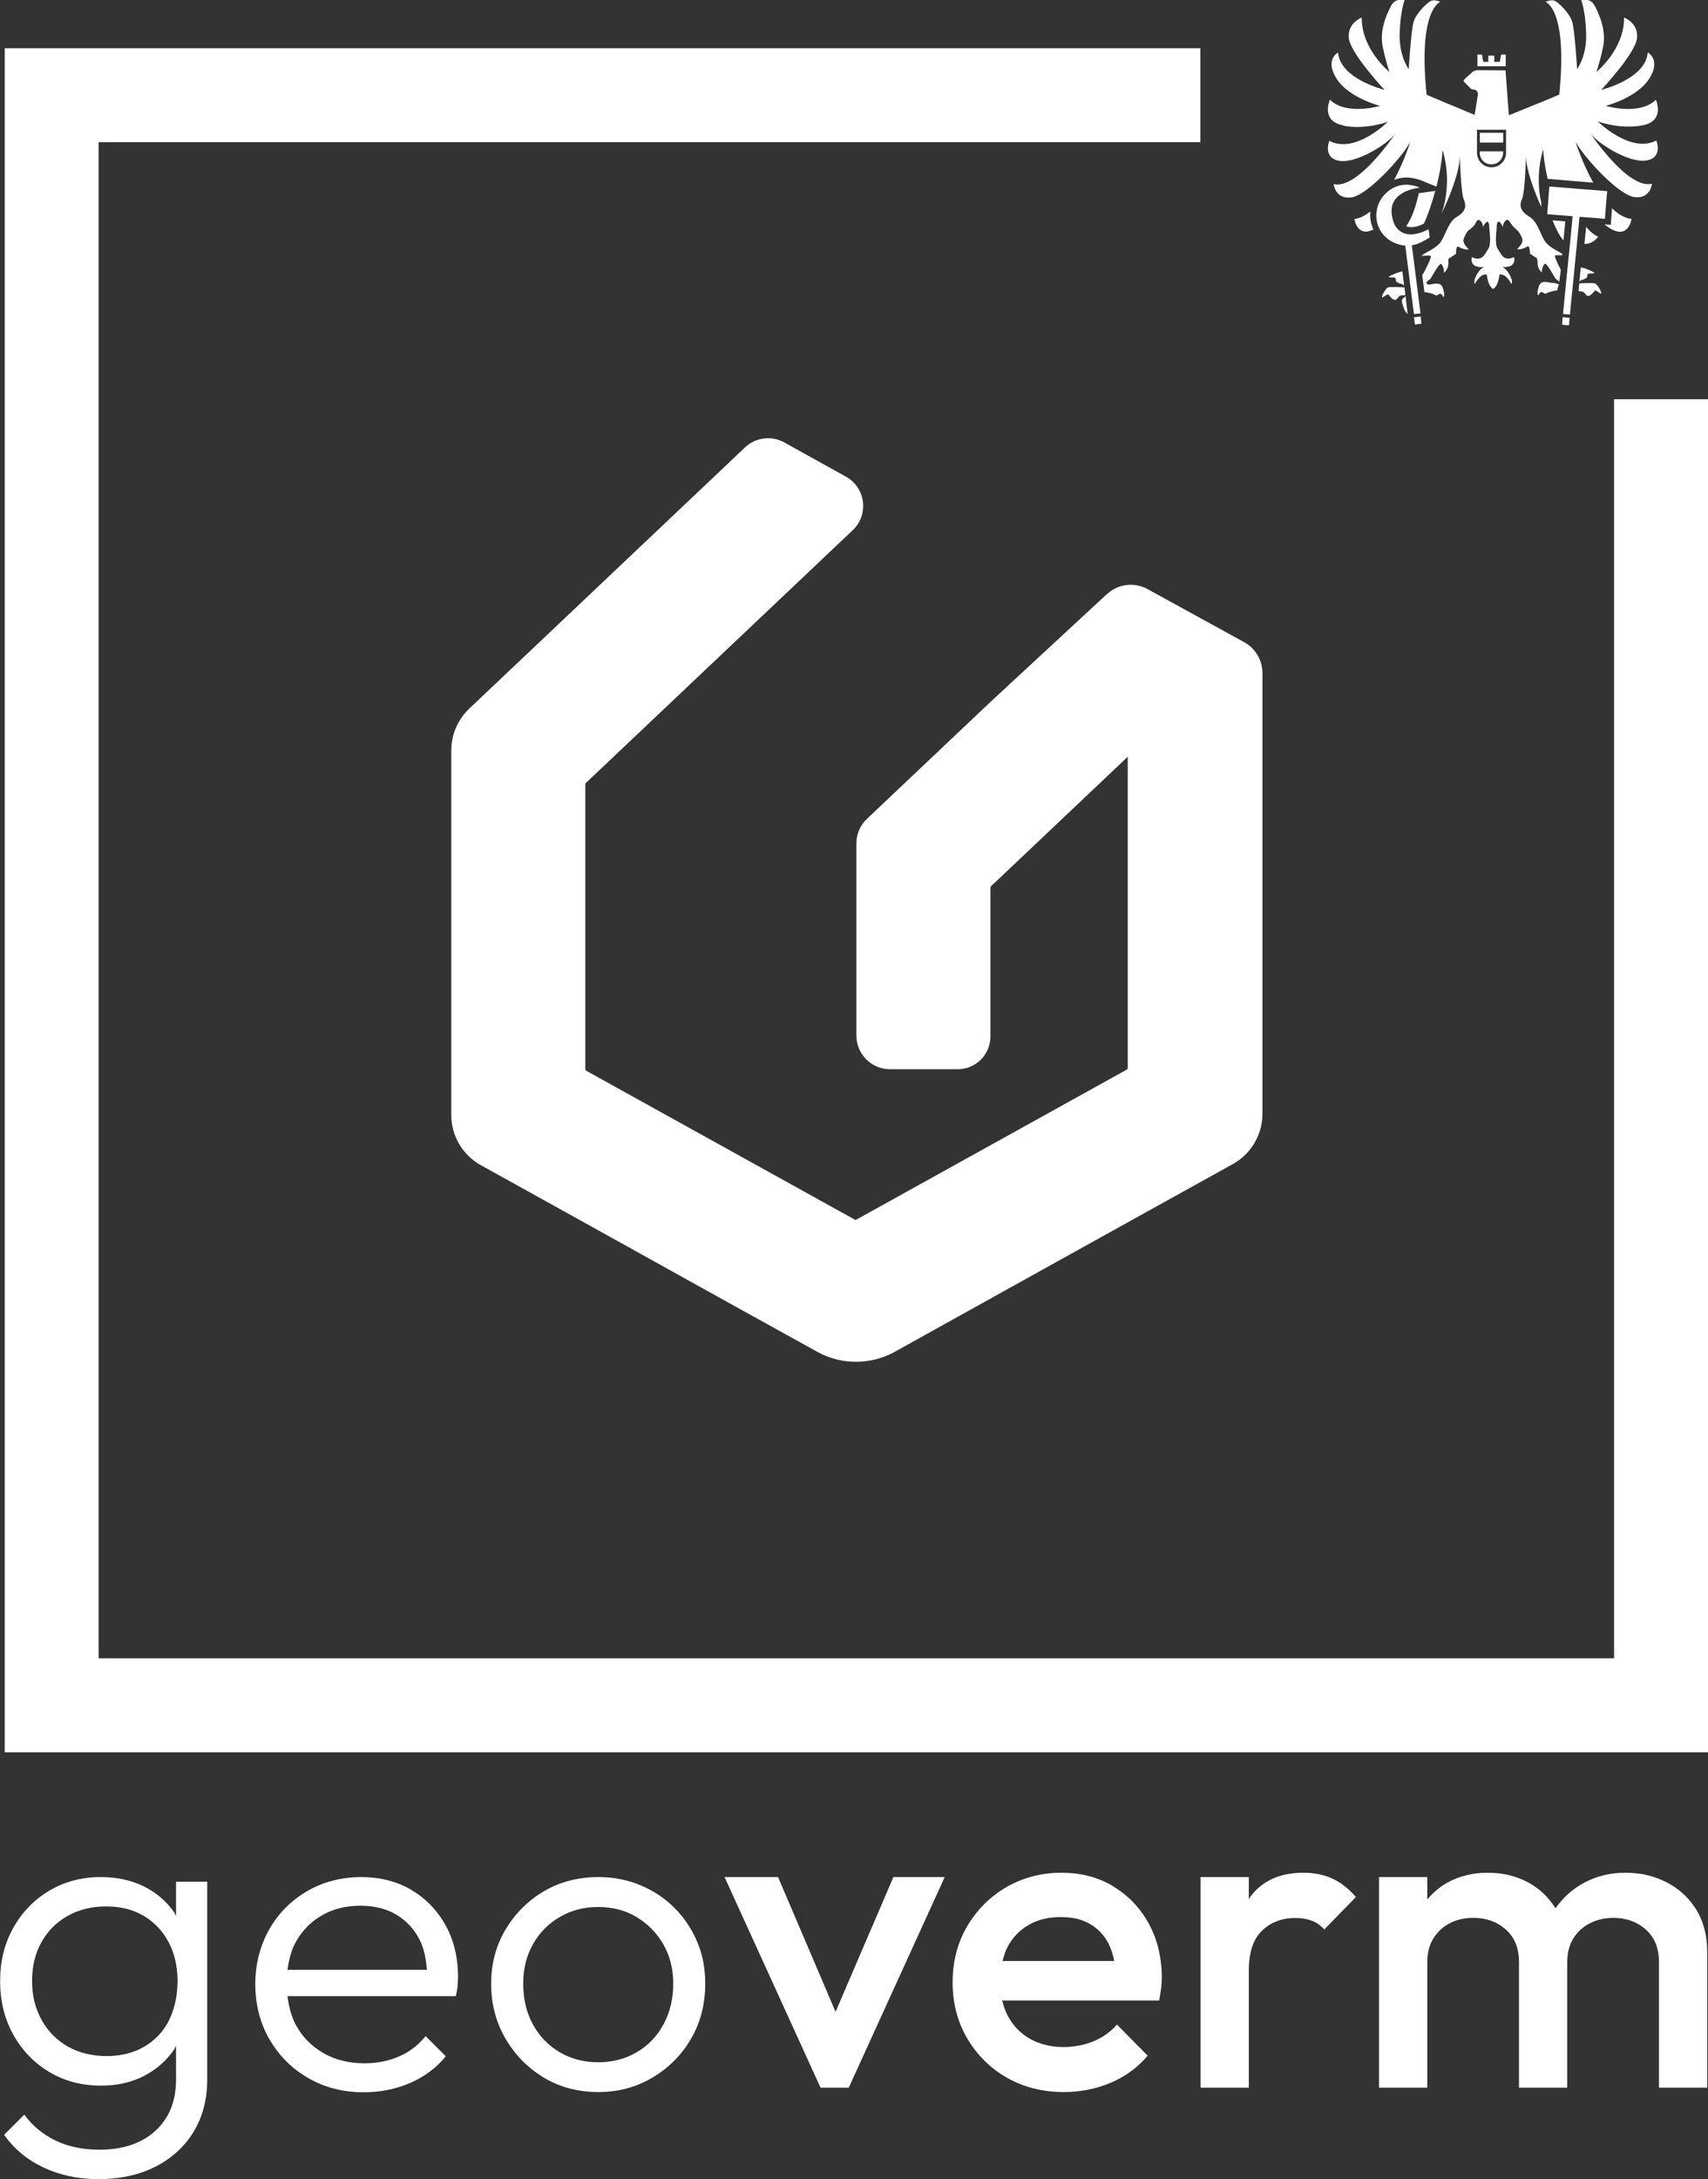 <?xml version="1.0" encoding="UTF-8"?> <svg xmlns="http://www.w3.org/2000/svg" id="b" viewBox="0 0 149.12 190.16"><rect x="0" y="0" width="149.12" height="190.16" fill="#333333" stroke="none"/><defs><style>.d{fill:#fff;}</style></defs><g id="c"><path class="d" d="M96.59,51.89l-10.12,9.37-10.78,10.2c-.59.55-.92,1.33-.92,2.13v16.78c0,1.62,1.31,2.94,2.94,2.94h5.9c1.58,0,2.86-1.27,2.86-2.86v-13.01s.03-.06.04-.09l1.81-1.71,10.14-9.6v27.18s-.04.07-.06.11l-11.92,6.61-11.69,6.48-.1.05-23.53-13.04s-.04-.07-.06-.11v-24.89s.03-.06.04-.09l23.31-22.07c1.43-1.36,1.13-3.71-.59-4.67l-5.39-2.99c-1.11-.62-2.5-.44-3.42.43l-13.94,13.2-10.14,9.6c-1,.95-1.57,2.27-1.57,3.65v31.81c0,1.83.99,3.51,2.59,4.39l9.13,5.06,11.54,6.41,8.69,4.81c2.11,1.17,4.66,1.16,6.77,0l5.7-3.17,2.69-1.49.28-.16,11.71-6.5,9.13-5.06c1.6-.89,2.59-2.57,2.59-4.39v-38.47c0-1.11-.61-2.14-1.58-2.68l-8.45-4.64c-1.15-.63-2.58-.46-3.54.44Z"></path><polygon class="d" points="140.92 34.84 140.92 144.72 8.61 144.72 8.61 12.41 104.8 12.41 104.8 4.21 .41 4.21 .41 152.92 149.12 152.92 149.12 34.84 140.92 34.84"></polygon><polygon class="d" points="140.23 17.7 140.32 16.68 139.47 16.61 137.64 16.47 136.71 16.39 135.27 16.28 135.27 16.28 135.08 18.69 136.03 18.77 137.3 18.87 137.13 20.67 136.76 24.34 136.64 25.58 136.51 26.93 136.46 27.4 137.07 27.45 137.11 26.97 137.23 25.77 137.4 24.08 137.71 20.92 137.83 19.68 137.9 18.92 139.45 19.04 140.12 19.1 140.23 17.7"></polygon><polygon class="d" points="136.98 28.39 137.03 27.82 137.04 27.74 136.44 27.68 136.43 27.76 136.38 28.34 136.98 28.39"></polygon><path class="d" d="M124.71,20.01c-.31.16-.59.28-.87.35-.48.13-.91.13-1.28-.01-.07-.03-.14-.06-.2-.1-.49-.29-.66-.76-.66-.78-.1-.26-.16-.5-.19-.74-.06-.49.02-.92.26-1.27.28-.42.74-.68,1.19-.85.37-.13.73-.2,1-.24,0,0,0,0,0,0,0,0,0,0,0,0-.26-.11-.51-.17-.75-.21-.14-.02-.29-.04-.43-.04-.57,0-1.1.19-1.58.56-.02.01-.04.03-.05.05-.36.29-.63.67-.8,1.09-.2.52-.25,1.11-.1,1.66.03.12.07.24.12.34.6,1.45,2.16,1.6,2.23,1.61h.09s.29,2.29.29,2.29l.4,3.17.07.52.57-.06-.18-1.39-.21-1.67-.37-2.9h.11c.49-.08,1.23-.53,1.45-.66l-.09-.71Z"></path><polygon class="d" points="123.45 27.69 123.46 27.77 123.53 28.32 124.1 28.25 124.04 27.7 124.03 27.62 123.45 27.69"></polygon><polygon class="d" points="128.99 5.78 131.46 5.78 131.46 5.4 131.46 4.76 131.06 4.76 130.94 5.4 130.46 5.4 130.46 4.86 129.94 4.86 129.94 5.4 129.5 5.4 129.38 4.76 128.99 4.76 128.99 5.45 128.99 5.45 128.99 5.78"></polygon><path class="d" d="M118.25,19.11s.22,1.64,1.66.92c-.01-.03-.03-.05-.04-.08-.06-.14-.11-.28-.14-.41-.1-.35-.12-.72-.09-1.09-.43.35-.9.6-1.39.66Z"></path><path class="d" d="M137.81,25.4c.09.02.18.04.27.04.31,0,.34.39.57.39s.45-.31.57-.45.55.36.58.22c.03-.14-.33-.77-.53-.86-.16-.07-1.01-.03-1.39-.01l-.06.66Z"></path><path class="d" d="M138.01,23.36l-.12,1.18c.07-.05.17-.09.31-.14.45-.14.38-.31.38-.31,0,0,0-.12.07-.19.07-.07.6,0,.55-.09-.05-.09-.82-.43-1.13-.46-.02,0-.04,0-.05,0Z"></path><path class="d" d="M142.43,19.11c-.61-.08-1.17-.43-1.69-.93l-.11,1.44-.54-.04c.06.05.11.09.17.14,1.9,1.42,2.18-.6,2.18-.6Z"></path><path class="d" d="M117.27,10.97c2.01.38,3.91-.35,3.91-.35,0,0-2.86,2.86-5.12,1.67,0,0-.62,1.53.91,1.75,1.53.22,4.27-1.53,4.87-2.4,0,0-3.31,4.96-5.4,4.42,0,0,.12,1.34,1.53,1.17s4.44-3.5,5.16-4.85c0,0-.52,1.65-1.41,3.32.35-.14.71-.21,1.09-.21.15,0,.32.01.51.05.29.05.59.13.88.25l1.21.5c.3-1.19.5-2.38.53-3.19,0,0,.93,2.57-.07,5.52,0,0,1.61-3.26,1.58-5.06,0,0,.09,3.24.34,3.82s.21,1.06-.62,1.56c-.82.5-1.01,1.83-1.54,2.36s-1.39.81-1.51,1.03c0,0,.63-.05.79,0,.12.04-.41,1.16-.74,1.68l.19,1.48c.34.03.81.16.94.26.18.13.32-.17.48-.11s.21.28.21.28c0,0,.16,0,.07-.43-.09-.42-.16-.74-.61-.74s-.75.19-.88,0,.27-.34.32-.42c.05-.08.75-1.35.91-1.3.16.05.31.59.26.73-.05.14.41-.27.39-.76-.02-.49.04-.44.16-.51l.5-.33c.02-.41.04-.75.26-.61.22.14.64.26.81.23.17-.03-.58-.44-.37-.99.21-.55.45-.76.5-.75l.24-.21c.11-.1.21-.21.27-.35.1-.2.21-.35.36-.26.19.11.33.44.29.62,0,0,.21-.49.38-.49s.18.39.17.51c0,.13.21,1.45-.08,1.85-.28.4-.5,1.18-1.44.73,0,0-.21.73.57.85.2.03.36.03.5,0-.03.02-.05.04-.09.05-.31.14-.92,1.05-.72,1.45,0,0,.46-.95,1.05-.83,0,0,.06.96.55,1.26h0c.49-.29.55-1.26.55-1.26.59-.12,1.05.83,1.05.83.21-.4-.41-1.31-.72-1.45-.03-.01-.05-.03-.08-.05.13.02.28.02.46-.01.79-.12.57-.85.57-.85-.94.45-1.16-.33-1.44-.73-.28-.4-.07-1.72-.08-1.85,0-.13,0-.51.17-.51s.38.49.38.49c-.03-.18.1-.51.29-.62.11-.07.2,0,.29.13.15.24.32.46.53.64l.05.04s.29.2.5.75c.21.55-.54.95-.37.99.17.03.59-.09.81-.23.22-.14.23.21.26.61l.5.33s.18.02.16.51c-.02.49.44.9.39.76-.05-.14.1-.68.26-.73.16-.05.86,1.23.91,1.3.04.06.28.17.33.3l.14-1.06c-.29-.55-.59-1.23-.5-1.26.1-.03.42-.02.62-.01v-.13c-.29-.2-.92-.46-1.34-.89-.53-.53-.72-1.87-1.54-2.36-.82-.5-.87-.98-.62-1.56.26-.58.34-3.82.34-3.82-.03,1.35.87,3.51,1.32,4.51l.02-.29c-.59-2.58.16-4.69.16-4.69.03.67.17,1.6.39,2.57h.16s3.82.32,3.82.32c-.98-1.76-1.56-3.59-1.56-3.59.47.88,1.91,2.59,3.25,3.72,0,0,0,0,0,0h0s.03.03.03.03l.03.03.03.02h.01s0,.01,0,.01c.69.57,1.34.98,1.81,1.04,1.41.17,1.53-1.17,1.53-1.17-2.09.55-5.4-4.42-5.4-4.42.6.87,3.34,2.62,4.87,2.4,1.53-.22.91-1.75.91-1.75-2.26,1.18-5.12-1.67-5.12-1.67,0,0,1.9.73,3.91.35,2.01-.38,1.17-2.24,1.17-2.24-1.43,1.42-4.39.54-4.39.54,0,0,2.72-.69,3.8-2.36,1.08-1.68-.12-2.3-.12-2.3-.19,2.33-4.06,3.26-4.06,3.26,0,0,2.98-3.17,3.12-4.51.14-1.34-1.13-1.8-1.13-1.8.03,2.79-2.42,4.75-2.42,4.75,0,0,.27-.7.58-2.14.31-1.44-.29-2.79-.7-3.6-.41-.81-1.2-.52-1.2-.52,0,0,.36.85.43,2.87.07,2.02-.79,3.14-.79,3.14,0,0-.2-3.34-.42-4.11-.22-.77-1.25-1.77-1.59-1.87s-.75.12-.75.12c0,0,0,0,0,0h0s1.97.59,1.2,8.09h-.02s0,0,0,0c-.17.1-3.11,1.29-4.28,1.76h-.1s-.29-3.88-.29-3.88l-2.46-.02c-.19,0-.41.15-.41.15l-.71.64-.09.16.16.18.41.41s.09.15.3.15c.26,0,.45.25.38.5l-.27,1.69h-.07c-1.58-.66-3.99-1.66-4.13-1.74-.77-7.5,1.2-8.09,1.2-8.09,0,0-.41-.22-.75-.12-.34.1-1.37,1.1-1.59,1.87-.22.77-.42,4.11-.42,4.11,0,0-.86-1.11-.79-3.14.07-2.02.43-2.87.43-2.87,0,0-.79-.28-1.2.52s-1.01,2.16-.7,3.6c.31,1.44.58,2.14.58,2.14,0,0-2.45-1.95-2.42-4.75,0,0-1.27.46-1.13,1.8s3.12,4.51,3.12,4.51c0,0-3.87-.93-4.06-3.26,0,0-1.2.62-.12,2.3,1.08,1.68,3.8,2.36,3.8,2.36,0,0-2.96.87-4.39-.54,0,0-.85,1.86,1.17,2.24ZM128.95,11.32h2.54v2.01c0,.7-.57,1.27-1.27,1.27s-1.27-.57-1.27-1.27v-2.01Z"></path><path class="d" d="M131.24,13.21h-2.05c-.06,1.51,2.08,1.51,2.05,0Z"></path><polygon class="d" points="131.24 12.41 131.24 11.59 129.2 11.59 129.2 12.44 131.24 12.44 131.24 12.41"></polygon><path class="d" d="M122.76,19.74s.02,0,.03.01c.25.1.57.1.94,0,.18-.05.38-.13.58-.23.36-.76.71-1.79,1-2.86l-1.24.17c-.06,0-.13.02-.2.03-.23,1.07-.58,2.15-1.1,2.88Z"></path><path class="d" d="M136.67,19.32l-1.13-.09c.31.76.64,1.39.96,1.76l.16-1.67Z"></path><path class="d" d="M139.53,20.66c-.39-.18-.74-.48-1.05-.86l-.15,1.49c.8,0,1.2-.63,1.2-.63Z"></path><path class="d" d="M122.25,24.74c.16.05.27.11.34.16l-.15-1.2s-.04,0-.06,0c-.31.03-1.08.38-1.13.46s.48.02.55.09c.07.07.07.19.07.19,0,0-.07.17.38.31Z"></path><path class="d" d="M120.65,25.94c.03.14.46-.36.58-.22.12.14.34.45.57.45s.26-.39.57-.39c.13,0,.24-.02.33-.04l-.08-.66c-.35-.02-1.26-.06-1.43,0-.21.09-.57.72-.53.86Z"></path><path class="d" d="M122.9,27.38l-.19-1.54c-.13.13-.32.25-.32.41,0,.24.19.65.23.8.03.1.17.25.28.34Z"></path><path class="d" d="M135.58,24.68c-.27.02-.37-.08-.71-.08-.45,0-.51.32-.61.74-.09.42.07.43.07.43,0,0,.05-.22.21-.28.16-.06.3.24.48.11.13-.09.59-.23.93-.26l.15-.53-.3-.09c-.08-.02-.16-.04-.23-.03Z"></path><path class="d" d="M15.36,167.19c-.06-.09-.09-.21-.15-.3-.69-.98-1.58-1.74-2.68-2.28-1.1-.54-2.35-.8-3.75-.8-1.66,0-3.15.4-4.48,1.19-1.33.79-2.37,1.87-3.14,3.24-.77,1.37-1.15,2.92-1.15,4.65s.38,3.29,1.15,4.67c.77,1.38,1.81,2.46,3.14,3.26,1.33.79,2.83,1.19,4.52,1.19,1.38,0,2.61-.27,3.7-.82,1.08-.55,1.97-1.31,2.66-2.3.08-.11.12-.25.19-.37v2.95c0,1.89-.6,3.38-1.8,4.48-1.2,1.1-2.83,1.65-4.9,1.65-1.45,0-2.73-.27-3.83-.8-1.1-.54-2.01-1.29-2.72-2.26l-1.76,1.76c.87,1.23,2.01,2.18,3.43,2.85s3.03,1.02,4.84,1.02,3.51-.36,4.94-1.09c1.43-.73,2.54-1.74,3.33-3.04.79-1.3,1.19-2.82,1.19-4.56v-17.27h-2.72v3ZM14.74,176.35c-.51.98-1.24,1.74-2.18,2.28s-2.03.8-3.25.8-2.4-.27-3.37-.82c-.97-.55-1.74-1.32-2.3-2.32-.56-.99-.84-2.13-.84-3.41s.27-2.41.82-3.39,1.31-1.75,2.3-2.3c.98-.55,2.1-.82,3.35-.82s2.34.27,3.27.82c.93.55,1.66,1.32,2.18,2.3.52.98.78,2.11.78,3.39s-.26,2.48-.77,3.47Z"></path><path class="d" d="M35.9,164.92c-1.26-.74-2.72-1.11-4.38-1.11s-3.31.41-4.71,1.23c-1.4.82-2.51,1.93-3.31,3.35-.8,1.42-1.21,3.01-1.21,4.77s.41,3.4,1.25,4.83c.83,1.43,1.96,2.55,3.39,3.37,1.43.82,3.04,1.23,4.83,1.23,1.43,0,2.77-.27,4.02-.8,1.25-.54,2.3-1.31,3.14-2.34l-1.76-1.76c-.64.79-1.42,1.39-2.34,1.78-.92.4-1.91.59-2.99.59-1.35,0-2.55-.29-3.58-.88-1.03-.59-1.84-1.4-2.41-2.45-.41-.75-.62-1.61-.74-2.53h14.7c.08-.36.13-.67.15-.94.02-.27.04-.5.04-.71,0-1.71-.36-3.22-1.09-4.54-.73-1.31-1.73-2.34-2.99-3.08ZM25.1,171.89c.12-.86.32-1.66.69-2.35.55-1.01,1.31-1.8,2.28-2.37.97-.57,2.1-.86,3.41-.86,1.22,0,2.28.27,3.16.8.88.54,1.56,1.28,2.03,2.24.36.74.53,1.61.6,2.55h-12.17Z"></path><path class="d" d="M56.96,165.04c-1.42-.82-2.99-1.23-4.73-1.23s-3.34.41-4.75,1.24c-1.4.83-2.52,1.95-3.35,3.35-.83,1.4-1.25,2.97-1.25,4.71s.41,3.36,1.25,4.79c.83,1.43,1.95,2.57,3.35,3.41,1.4.84,2.99,1.26,4.75,1.26s3.31-.42,4.73-1.26c1.42-.84,2.54-1.97,3.37-3.39.83-1.42,1.24-3.02,1.24-4.81s-.41-3.31-1.24-4.73c-.83-1.42-1.95-2.53-3.37-3.35ZM57.94,176.64c-.56,1.05-1.34,1.86-2.34,2.45s-2.12.88-3.37.88-2.38-.29-3.37-.88c-1-.59-1.77-1.4-2.34-2.43-.56-1.03-.84-2.22-.84-3.54s.28-2.42.84-3.43c.56-1.01,1.34-1.81,2.34-2.39.99-.59,2.12-.88,3.37-.88s2.37.29,3.35.88c.98.59,1.76,1.38,2.34,2.39.58,1.01.86,2.15.86,3.43s-.28,2.48-.84,3.52Z"></path><polygon class="d" points="72.95 175.57 67.93 163.81 63.26 163.81 71.64 182.19 74.1 182.19 82.48 163.81 78 163.81 72.95 175.57"></polygon><path class="d" d="M97.21,164.62c-1.32-.79-2.83-1.19-4.54-1.19s-3.36.42-4.81,1.26c-1.44.84-2.58,1.99-3.43,3.43-.84,1.44-1.26,3.07-1.26,4.88s.43,3.45,1.28,4.9c.86,1.45,2.02,2.6,3.48,3.43,1.47.83,3.12,1.24,4.96,1.24,1.43,0,2.78-.27,4.06-.8,1.28-.54,2.36-1.33,3.25-2.37l-2.68-2.72c-.56.64-1.24,1.12-2.05,1.46-.8.33-1.68.5-2.62.5-1.1,0-2.07-.24-2.91-.71-.84-.47-1.49-1.14-1.95-2.01-.22-.41-.38-.86-.49-1.34h13.7c.08-.38.13-.73.17-1.05.04-.32.06-.63.06-.94,0-1.76-.38-3.33-1.13-4.71-.75-1.38-1.79-2.46-3.1-3.25ZM87.53,171.13c.11-.43.24-.84.43-1.21.43-.83,1.05-1.47,1.84-1.93.79-.46,1.72-.69,2.8-.69s1.88.2,2.58.61c.7.41,1.25,1,1.63,1.76.21.43.36.92.47,1.46h-9.75Z"></path><path class="d" d="M116.3,163.93c-.74-.33-1.57-.5-2.49-.5-2.09,0-3.66.72-4.69,2.16-.04.05-.06.11-.09.16v-1.94h-4.21v18.38h4.21v-10.22c0-1.58.38-2.74,1.15-3.48.77-.74,1.74-1.11,2.91-1.11.54,0,1.01.08,1.42.23.41.15.78.41,1.11.77l2.76-2.83c-.64-.74-1.33-1.28-2.07-1.61Z"></path><path class="d" d="M145.51,164.27c-1.07-.56-2.27-.84-3.6-.84s-2.5.29-3.58.86c-1.02.54-1.85,1.3-2.53,2.24-.6-.96-1.39-1.72-2.39-2.26-1.05-.56-2.22-.84-3.52-.84s-2.48.29-3.52.86c-.69.38-1.26.9-1.76,1.47v-1.95h-4.21v18.38h4.21v-10.95c0-.82.18-1.51.54-2.09.36-.57.84-1.01,1.44-1.32.6-.31,1.28-.46,2.05-.46,1.12,0,2.07.34,2.83,1.02.77.68,1.15,1.63,1.15,2.85v10.95h4.21v-10.95c0-.82.18-1.51.54-2.09.36-.57.84-1.01,1.46-1.32.61-.31,1.29-.46,2.03-.46,1.12,0,2.07.34,2.83,1.02.77.68,1.15,1.63,1.15,2.85v10.95h4.21v-11.87c0-1.43-.32-2.65-.96-3.68-.64-1.02-1.49-1.81-2.57-2.37Z"></path></g></svg> 